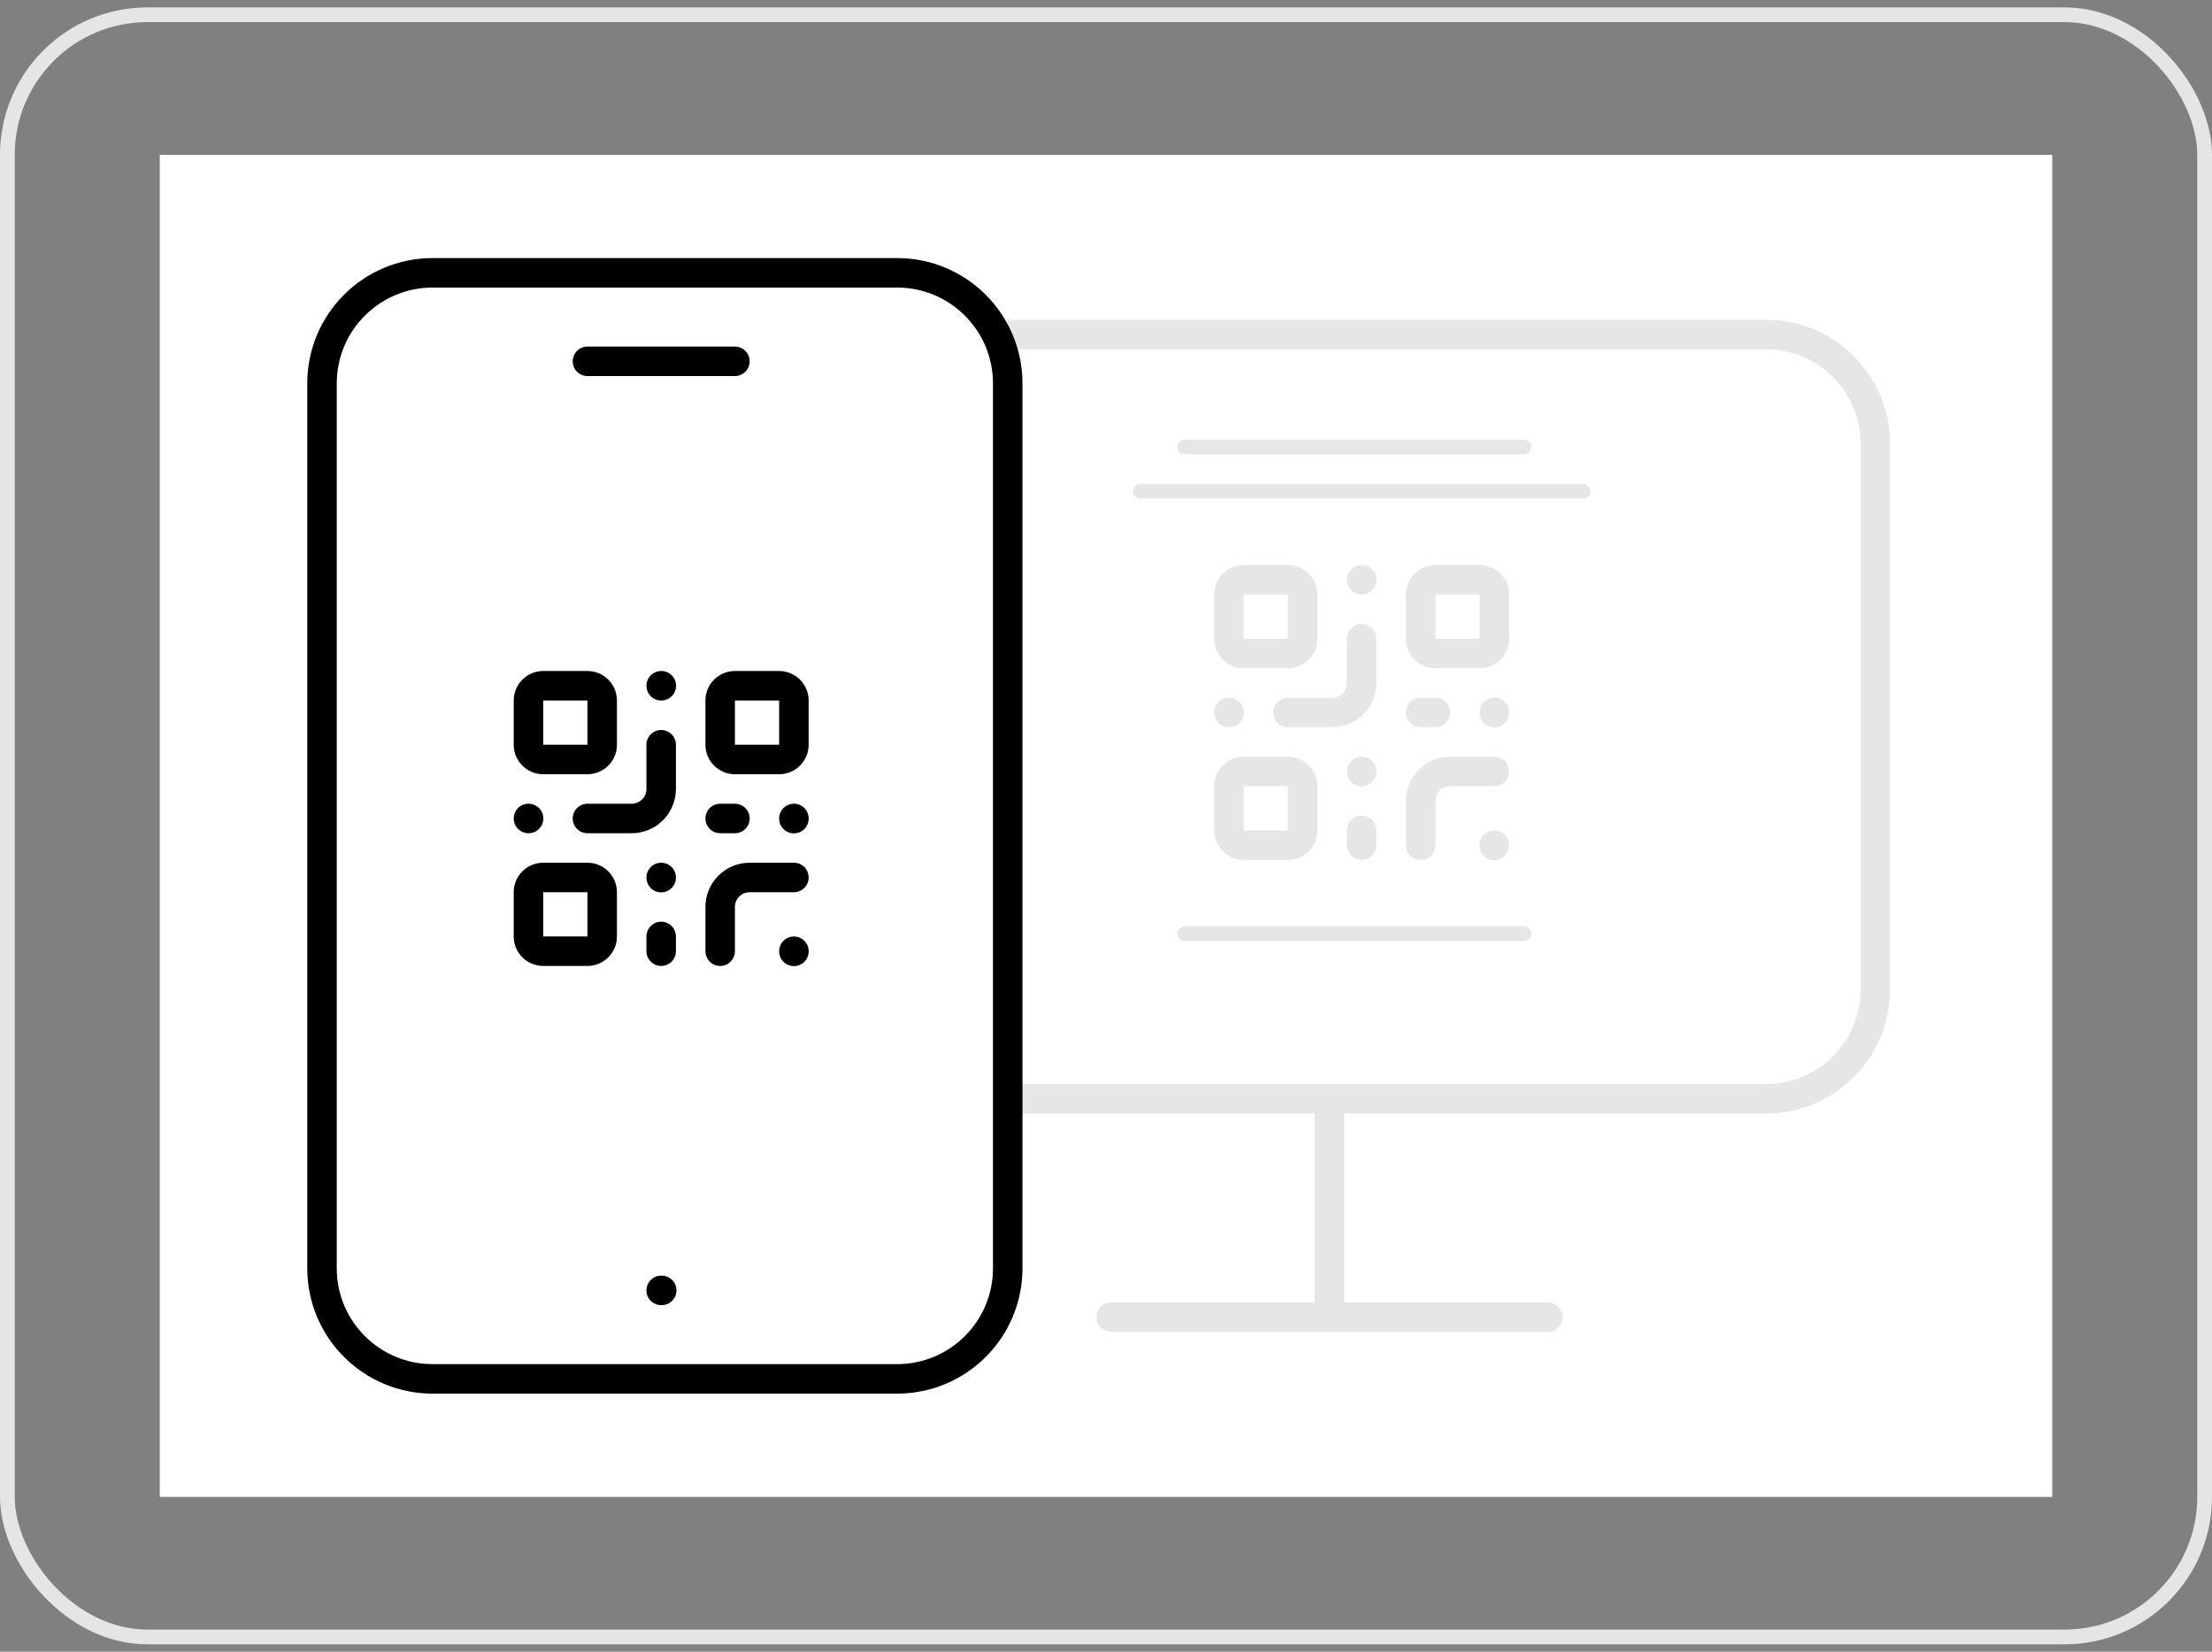 <svg xmlns="http://www.w3.org/2000/svg" width="150" height="112" viewBox="0 0 150 112" fill="none"><rect x="0" y="0" width="150" height="112" fill="#808080" stroke="none"/><rect x="0.5" y="1" width="149" height="110" rx="9.5" stroke="#E5E5E5"></rect><rect width="128.331" height="91" transform="translate(10.836 10.5)" fill="white"></rect><path d="M119.765 21.688C124.405 21.688 128.167 25.449 128.167 30.09V67.103C128.167 71.744 124.405 75.506 119.765 75.506H91.154V88.311H104.959L105.062 88.316C105.566 88.368 105.959 88.794 105.959 89.311C105.959 89.829 105.566 90.254 105.062 90.306L104.959 90.311H75.349C74.796 90.311 74.349 89.864 74.349 89.311C74.349 88.759 74.796 88.311 75.349 88.311H89.154V75.506H68.336V73.506H119.765C123.301 73.506 126.167 70.639 126.167 67.103V30.09C126.167 26.554 123.301 23.688 119.765 23.688H68.336V21.688H119.765Z" fill="#E6E6E6"></path><path d="M77.336 33.312H107.336" stroke="#E6E6E6" stroke-linecap="round"></path><path d="M80.336 30.312H103.336" stroke="#E6E6E6" stroke-linecap="round"></path><path d="M80.336 63.312H103.336" stroke="#E6E6E6" stroke-linecap="round"></path><path d="M101.336 52.312H98.336C97.805 52.312 97.297 52.523 96.922 52.898C96.547 53.273 96.336 53.782 96.336 54.312V57.312M101.336 57.312V57.322M92.336 43.312V46.312C92.336 46.843 92.125 47.352 91.75 47.727C91.375 48.102 90.866 48.312 90.336 48.312H87.336M83.336 48.312H83.346M92.336 39.312H92.346M92.336 52.312V52.322M96.336 48.312H97.336M101.336 48.312V48.322M92.336 57.312V56.312M84.336 39.312H87.336C87.888 39.312 88.336 39.76 88.336 40.312V43.312C88.336 43.865 87.888 44.312 87.336 44.312H84.336C83.784 44.312 83.336 43.865 83.336 43.312V40.312C83.336 39.76 83.784 39.312 84.336 39.312ZM97.336 39.312H100.336C100.888 39.312 101.336 39.76 101.336 40.312V43.312C101.336 43.865 100.888 44.312 100.336 44.312H97.336C96.784 44.312 96.336 43.865 96.336 43.312V40.312C96.336 39.76 96.784 39.312 97.336 39.312ZM84.336 52.312H87.336C87.888 52.312 88.336 52.76 88.336 53.312V56.312C88.336 56.865 87.888 57.312 87.336 57.312H84.336C83.784 57.312 83.336 56.865 83.336 56.312V53.312C83.336 52.76 83.784 52.312 84.336 52.312Z" stroke="#E6E6E6" stroke-width="2" stroke-linecap="round" stroke-linejoin="round"></path><path d="M39.836 24.5H49.836" stroke="black" stroke-width="2" stroke-linecap="round" stroke-linejoin="round"></path><path d="M60.836 18.5H29.336C25.194 18.5 21.836 21.858 21.836 26V86C21.836 90.142 25.194 93.5 29.336 93.5H60.836C64.978 93.5 68.336 90.142 68.336 86V26C68.336 21.858 64.978 18.5 60.836 18.5Z" stroke="black" stroke-width="2" stroke-linecap="round" stroke-linejoin="round"></path><path d="M44.836 87.5H44.873" stroke="black" stroke-width="2" stroke-linecap="round" stroke-linejoin="round"></path><path d="M53.836 59.5H50.836C50.306 59.5 49.797 59.711 49.422 60.086C49.047 60.461 48.836 60.97 48.836 61.5V64.5M53.836 64.5V64.51M44.836 50.5V53.5C44.836 54.03 44.625 54.539 44.25 54.914C43.875 55.289 43.366 55.5 42.836 55.5H39.836M35.836 55.5H35.846M44.836 46.5H44.846M44.836 59.5V59.51M48.836 55.5H49.836M53.836 55.5V55.51M44.836 64.5V63.5M36.836 46.5H39.836C40.388 46.5 40.836 46.948 40.836 47.5V50.5C40.836 51.052 40.388 51.5 39.836 51.5H36.836C36.284 51.5 35.836 51.052 35.836 50.5V47.5C35.836 46.948 36.284 46.5 36.836 46.5ZM49.836 46.5H52.836C53.388 46.5 53.836 46.948 53.836 47.5V50.5C53.836 51.052 53.388 51.5 52.836 51.5H49.836C49.284 51.5 48.836 51.052 48.836 50.5V47.5C48.836 46.948 49.284 46.5 49.836 46.5ZM36.836 59.5H39.836C40.388 59.5 40.836 59.948 40.836 60.5V63.5C40.836 64.052 40.388 64.5 39.836 64.5H36.836C36.284 64.5 35.836 64.052 35.836 63.5V60.5C35.836 59.948 36.284 59.5 36.836 59.5Z" stroke="black" stroke-width="2" stroke-linecap="round" stroke-linejoin="round"></path></svg>